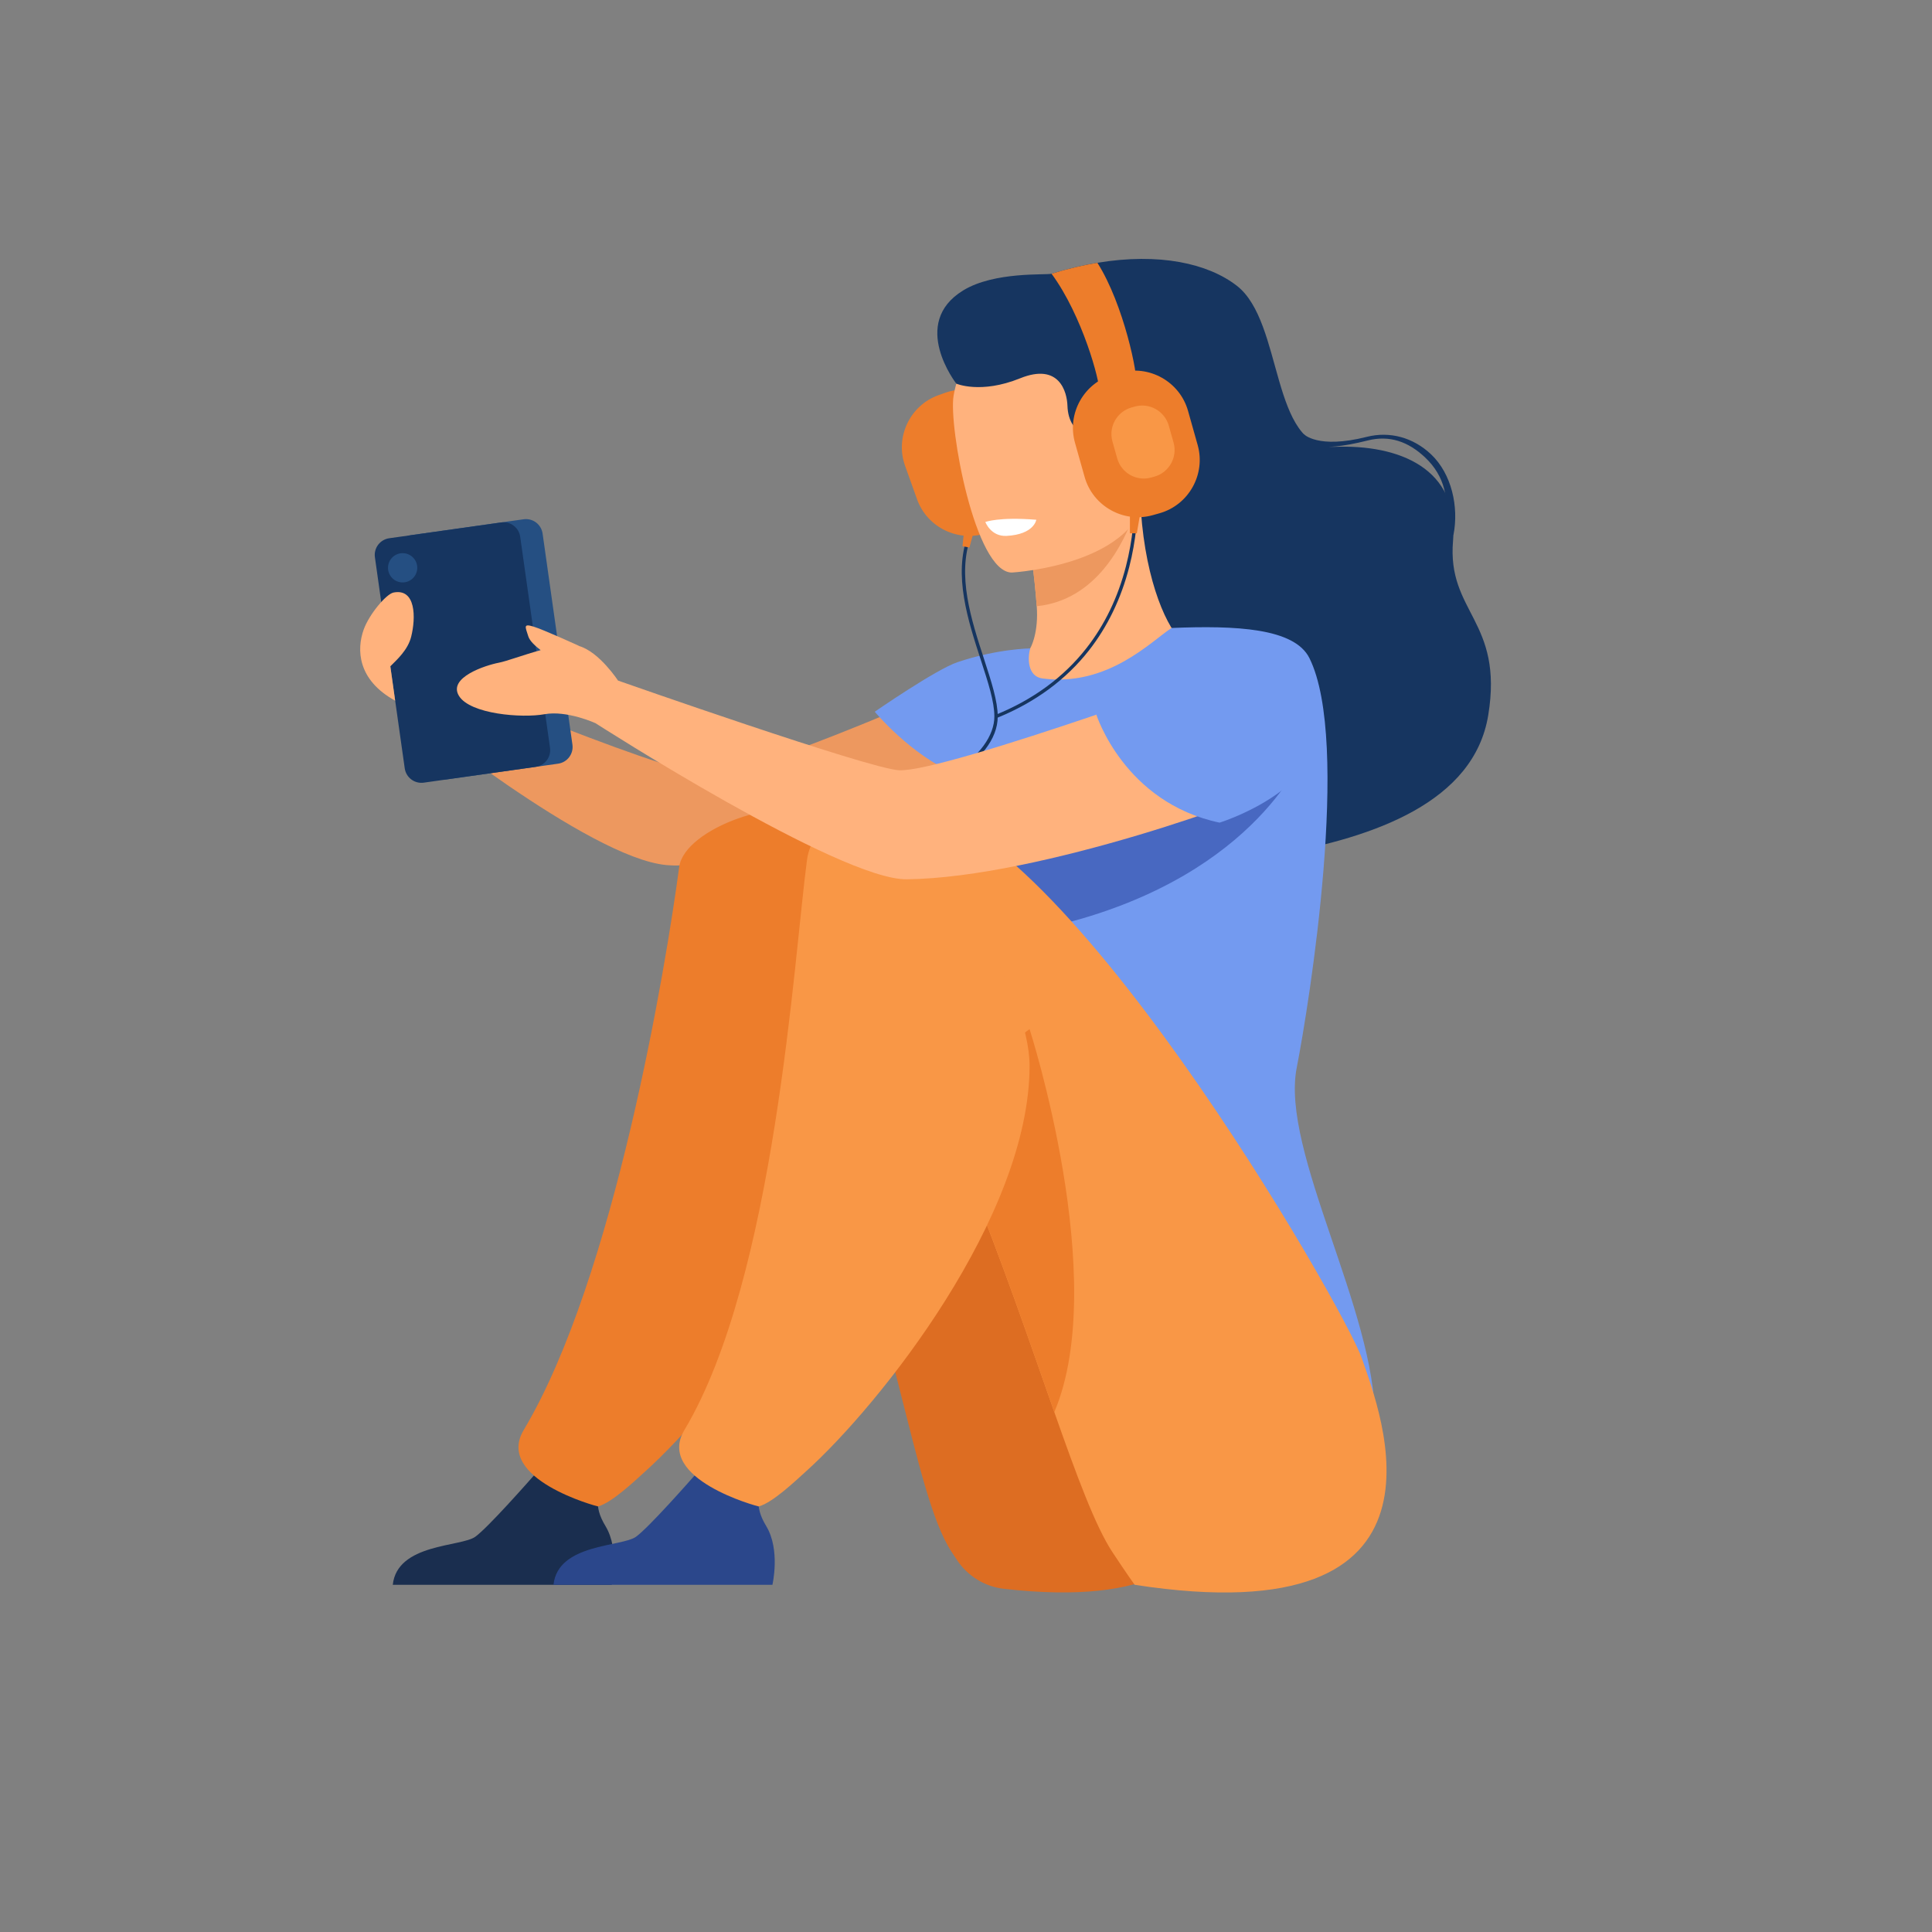 <?xml version="1.0" encoding="utf-8"?>
<!-- Generator: Adobe Illustrator 16.0.0, SVG Export Plug-In . SVG Version: 6.00 Build 0)  -->
<!DOCTYPE svg PUBLIC "-//W3C//DTD SVG 1.1//EN" "http://www.w3.org/Graphics/SVG/1.1/DTD/svg11.dtd">
<svg version="1.1" id="Layer_1" xmlns="http://www.w3.org/2000/svg" xmlns:xlink="http://www.w3.org/1999/xlink" x="0px" y="0px"
	 width="141.73px" height="141.73px" viewBox="0 0 141.73 141.73" enable-background="new 0 0 141.73 141.73" xml:space="preserve">
<rect x="0" y="0" width="141.73" height="141.73" fill="#808080" stroke="none"/>
<g id="girl_2_1_">
	<g>
		<path fill="#ED7D2B" d="M72.459,39.077l0.479-0.172c2.097-0.751,3.197-3.083,2.448-5.181L74.51,31.27
			c-0.751-2.103-3.084-3.204-5.186-2.451l-0.479,0.171c-2.098,0.752-3.2,3.083-2.45,5.181l0.879,2.454
			C68.024,38.726,70.358,39.83,72.459,39.077z"/>
	</g>
	<g>
		<path fill="#163560" d="M109.175,52.472c-1.043,6.354-8.318,8.952-15.561,10.218c-9.758,1.704-19.036-8.581-19.462-9.208
			c-0.427-0.626-2.237-0.953,2.876-6.09c7.318-7.353-5.661-11.635-6.873-19.247c0,0-3.443-4.415,0.493-6.834
			c2.299-1.413,6.124-1.117,6.49-1.23c1.17-0.359,2.293-0.625,3.363-0.802c4.531-0.754,8.115,0.04,10.235,1.686
			c3.45,2.681,2.435,11.997,7.163,11.814c4.73-0.184,9.164,1.575,8.697,6.873C106.132,44.95,110.317,45.508,109.175,52.472z"/>
	</g>
	<g>
		<g>
			<path fill="#163560" d="M106.626,39.237l-0.665-0.619c0.387-1.983,0.024-3.696-1.412-5.056c-1.245-1.178-2.627-1.651-4.22-1.248
				c-3.839,0.973-4.633,0.161-4.665,0.109l-0.235,0.285l0.002-0.451l0.2-0.425c0.008,0.011,1.023,1.13,4.631,0.216
				c1.688-0.427,3.406,0.041,4.722,1.283C106.486,34.757,107.03,37.163,106.626,39.237z"/>
		</g>
	</g>
	<g>
		<path fill="#ED985F" d="M71.961,49.402c0,0-16.688,7.552-20.114,7.402c-3.426-0.15-22.545-8.334-22.545-8.334l0.646,3.721
			c0,0,13.231,10.735,18.927,11.268c5.607,0.523,24.781-5.032,26.632-6.205C77.358,56.081,77.341,50.59,71.961,49.402z"/>
	</g>
	<g>
		<path fill="#FFB27D" d="M70.892,57.264c1.657,1.148,3.735,2.098,6.346,2.698c9.778,2.261,13.526-6.006,14.935-11.68
			c-1.333-0.764-2.588-0.932-3.313-1.019c-0.707-0.083-1.45-0.139-2.065-0.169c-1.1-0.842-2.735-4.283-3.098-9.63l-0.459,0.123
			l-7.708,2.11c0,0,0.353,2.45,0.524,4.766c0.135,1.813-0.336,2.995-0.679,3.418c-0.602,0.132-0.472,0.767-0.472,0.767
			s-0.001,0.003-0.004,0.007C74.797,48.827,72.56,52.505,70.892,57.264z"/>
	</g>
	<g>
		<path fill="#ED985F" d="M75.528,39.703c0,0,0.354,2.447,0.525,4.767c4.366-0.438,6.394-4.597,7.184-6.875L75.528,39.703z"/>
	</g>
	<g>
		<path fill="#FFB27D" d="M74.224,42.002c0,0,10.365-0.57,9.909-7.021s0.576-10.867-6.062-10.774s-7.747,2.646-8.118,4.834
			C69.582,31.23,71.516,41.985,74.224,42.002z"/>
	</g>
	<g>
		<path fill="#739AF0" d="M95.125,78.336c0.936-4.783,3.987-23.9,0.936-30.052c-1.096-2.211-5.396-2.41-10.114-2.216
			c-1.47,0.948-4.675,4.339-9.474,3.703c-1.104-0.146-1.097-1.518-0.896-2.202c0.001-0.003-2.415,0.022-5.337,1.008
			c-1.581,0.532-6.069,3.635-6.069,3.635s2.623,3.163,5.905,4.553c-0.559,4.993,0.271,7.196,5.454,18.731
			c4.378,9.75-0.591,18.529-0.591,18.529s25.771,20.721,25.916,10.172C100.963,96.254,93.927,84.453,95.125,78.336z"/>
	</g>
	<g>
		<path fill="#DD6D22" d="M73.661,116.556c-1.402-0.156-2.664-0.926-3.447-2.1c-0.125-0.186-0.257-0.385-0.397-0.6
			c-2.935-4.441-4.076-18.041-10.675-32.531c-1.606-3.527-7.378-4.16-8.949-8.15c0,0-3.872-12.923,7.411-13.304
			c11.282-0.382,30.219,35.962,30.519,39.772C88.41,103.338,95.58,119.031,73.661,116.556z"/>
	</g>
	<g>
		<path fill="#1A2E4F" d="M28.814,116.26h16.059c0,0,0.602-2.563-0.453-4.305c-0.934-1.543-0.575-2.422,0.115-3.697
			c-0.728,0.299-1.669,0.568-2.705,0.512c-0.799-0.047-1.646-0.41-2.388-0.842c-0.69,0.787-3.651,4.143-4.575,4.807
			C33.816,113.488,29.137,113.219,28.814,116.26z"/>
	</g>
	<g>
		<path fill="#4868C1" d="M95.906,54.688c0,0-2.968,8.712-16.523,12.695c-13.556,3.985-14.82-8.586-3.876-10.131
			C86.452,55.709,95.906,54.688,95.906,54.688z"/>
	</g>
	<g>
		<path fill="#ED7D2B" d="M49.824,63.608c-0.967,7.251-4.743,30.132-11.405,41.296c-2.146,3.6,5.412,5.617,5.452,5.605
			c1.015-0.266,2.702-1.881,3.48-2.582c5.407-4.873,16.388-18.676,16.388-29.74c0-5.396,0.095-15.699-3.828-18.317
			C57.495,58.257,50.208,60.729,49.824,63.608z"/>
	</g>
	<g>
		<path fill="#F99746" d="M83.237,116.26c0,0-0.597-0.828-1.634-2.402c-1.234-1.869-2.602-5.551-4.261-10.271
			c-1.741-4.953-3.808-11.049-6.391-17.389c-0.796-1.957-1.645-3.939-2.543-5.918c-1.607-3.527-6.028-3.039-7.604-7.027
			c0,0-6.138-13.822,5.146-14.204s32.724,36.979,33.956,40.599C101.258,103.607,107.839,120.054,83.237,116.26z"/>
	</g>
	<g>
		<path fill="#2B478B" d="M40.603,116.26h16.061c0,0,0.6-2.563-0.454-4.305c-0.934-1.543-0.575-2.422,0.115-3.697
			c-0.729,0.299-1.669,0.568-2.705,0.512c-0.8-0.047-1.646-0.41-2.388-0.842c-0.691,0.787-3.651,4.143-4.576,4.807
			C45.606,113.488,40.926,113.219,40.603,116.26z"/>
	</g>
	<g>
		<path fill="#ED7D2B" d="M77.344,103.588c-1.741-4.953-3.808-11.049-6.391-17.391c0.675-4.805,2.13-9.008,4.576-10.701
			C75.529,75.496,81.463,93.881,77.344,103.588z"/>
	</g>
	<g>
		<path fill="#F99746" d="M59.199,63.094c-0.967,7.25-2.329,30.646-8.991,41.811c-2.147,3.6,5.411,5.617,5.452,5.605
			c1.014-0.266,2.703-1.881,3.48-2.582c5.408-4.873,16.388-18.676,16.388-29.74c0-5.396-6.331-15.268-10.255-17.886
			C62.857,58.689,59.583,60.215,59.199,63.094z"/>
	</g>
	<g>
		<path fill="#FFFFFF" d="M72.284,38.294c0,0,0.979-0.388,3.737-0.165c0,0-0.146,1.076-2.181,1.184
			C72.689,39.372,72.284,38.294,72.284,38.294z"/>
	</g>
	<g>
		<g>
			<path fill="#254F82" d="M40.94,56.023l-8.207,1.159c-0.678,0.096-1.305-0.375-1.399-1.054l-2.186-15.478
				c-0.098-0.677,0.375-1.303,1.052-1.398l8.207-1.158c0.678-0.098,1.304,0.375,1.398,1.052l2.188,15.479
				C42.089,55.302,41.617,55.927,40.94,56.023z"/>
		</g>
		<g>
			<path fill="#163560" d="M39.296,56.256l-8.207,1.159c-0.677,0.096-1.304-0.376-1.398-1.053l-2.187-15.478
				c-0.097-0.679,0.375-1.304,1.052-1.399l8.207-1.159c0.678-0.096,1.306,0.376,1.399,1.053l2.187,15.479
				C40.444,55.534,39.972,56.16,39.296,56.256z"/>
		</g>
		<g>
			<circle fill="#254F82" cx="29.537" cy="41.653" r="1.073"/>
		</g>
	</g>
	<g>
		<path fill="#FFB27D" d="M26.68,46.185c0.396-1.109,1.647-2.608,2.188-2.717c1.646-0.323,1.646,1.843,1.296,3.239
			c-0.242,0.974-1.03,1.67-1.53,2.175l0,0l0.354,2.519C26.21,49.874,26.157,47.639,26.68,46.185z"/>
	</g>
	<g>
		<path fill="#163560" d="M72.19,48.352c-0.939-2.885-2.005-6.153-0.959-8.997l-0.23-0.085c-1.074,2.925,0.004,6.235,0.955,9.158
			c0.531,1.631,0.99,3.038,0.99,4.132c0,1.389-1.068,2.925-3.149,4.228c0.003,0.05-0.004,0.104-0.026,0.162
			c-0.021,0.058-0.043,0.114-0.064,0.172c2.187-1.292,3.486-2.896,3.486-4.562C73.191,51.428,72.727,50.003,72.19,48.352z"/>
	</g>
	<g>
		<path fill="#163560" d="M73.114,52.674l-0.092-0.228c2.758-1.114,5.005-2.762,6.676-4.896c1.339-1.707,2.313-3.729,2.901-6.011
			c1.002-3.888,0.521-7.217,0.516-7.25l0.244-0.037c0.004,0.034,0.493,3.412-0.521,7.35c-0.597,2.313-1.588,4.366-2.946,6.102
			C78.194,49.871,75.913,51.543,73.114,52.674z"/>
	</g>
	<g>
		<path fill="#FFB27D" d="M36.585,48.618c0.578-0.111,1.82-0.579,3.077-0.924c-0.375-0.292-0.793-0.65-0.909-1.019
			c-0.224-0.708-0.375-0.937,0.373-0.712s3.364,1.425,3.364,1.425s-0.006,0.003-0.008,0.004c1.485,0.434,2.855,2.534,2.855,2.534
			s18.401,6.469,20.614,6.579c3.425,0.171,26.219-8.223,26.219-8.223c5.38,1.188,4.173,7.797,2.322,8.97
			c-1.852,1.173-18.253,7.141-27.975,7.252c-4.924,0.059-22.833-11.453-22.833-11.453s-2.094-0.956-3.737-0.657
			c-1.646,0.299-5.459,0-6.28-1.348C32.846,49.702,35.613,48.805,36.585,48.618z"/>
	</g>
	<g>
		<path fill="#739AF0" d="M80.427,52.424c0,0,2.039,6.454,9.041,7.924c0,0,11.563-3.563,5.806-11.439
			C95.273,48.907,89.582,44.677,80.427,52.424z"/>
	</g>
	<g>
		<path fill="#163560" d="M70.155,28.145c0,0,1.786,0.777,4.677-0.392s3.442,1.017,3.475,2.008c0.077,2.354,2.121,2.313,2.121,2.313
			l5.189-3.322v-6.149l-8.589-2.153l-7.12,2.399C69.908,22.849,69.534,26.124,70.155,28.145z"/>
	</g>
	<g>
		<g>
			<path fill="#ED7D2B" d="M83.343,28.186l-1.56,0.146c-0.004,0.019-1.146,0.31-1.147,0.338c0.061-0.673-1.217-5.491-3.496-8.591
				c1.17-0.359,2.293-0.625,3.363-0.802C82.45,22.344,83.515,27.615,83.343,28.186z"/>
		</g>
	</g>
	<g>
		<g>
			<path fill="#ED7D2B" d="M84.571,37.79l0.491-0.138c2.144-0.605,3.401-2.856,2.799-5.001l-0.707-2.509
				c-0.605-2.147-2.857-3.408-5.005-2.802l-0.49,0.14c-2.145,0.604-3.403,2.854-2.799,5l0.707,2.509
				C80.172,37.136,82.425,38.397,84.571,37.79z"/>
		</g>
		<g>
			<path fill="#F99746" d="M84.454,35.03l0.244-0.068c1.066-0.303,1.694-1.423,1.395-2.49l-0.353-1.25
				c-0.303-1.07-1.423-1.698-2.493-1.396l-0.245,0.068c-1.067,0.302-1.695,1.423-1.395,2.49l0.353,1.25
				C82.261,34.705,83.384,35.334,84.454,35.03z"/>
		</g>
	</g>
	<g>
		<polygon fill="#ED7D2B" points="70.716,39.011 70.608,40.073 71.115,40.165 71.408,39.103 		"/>
	</g>
	<g>
		<polygon fill="#ED7D2B" points="82.89,37.468 82.89,39.12 83.397,39.12 83.678,37.468 		"/>
	</g>
</g>
</svg>
